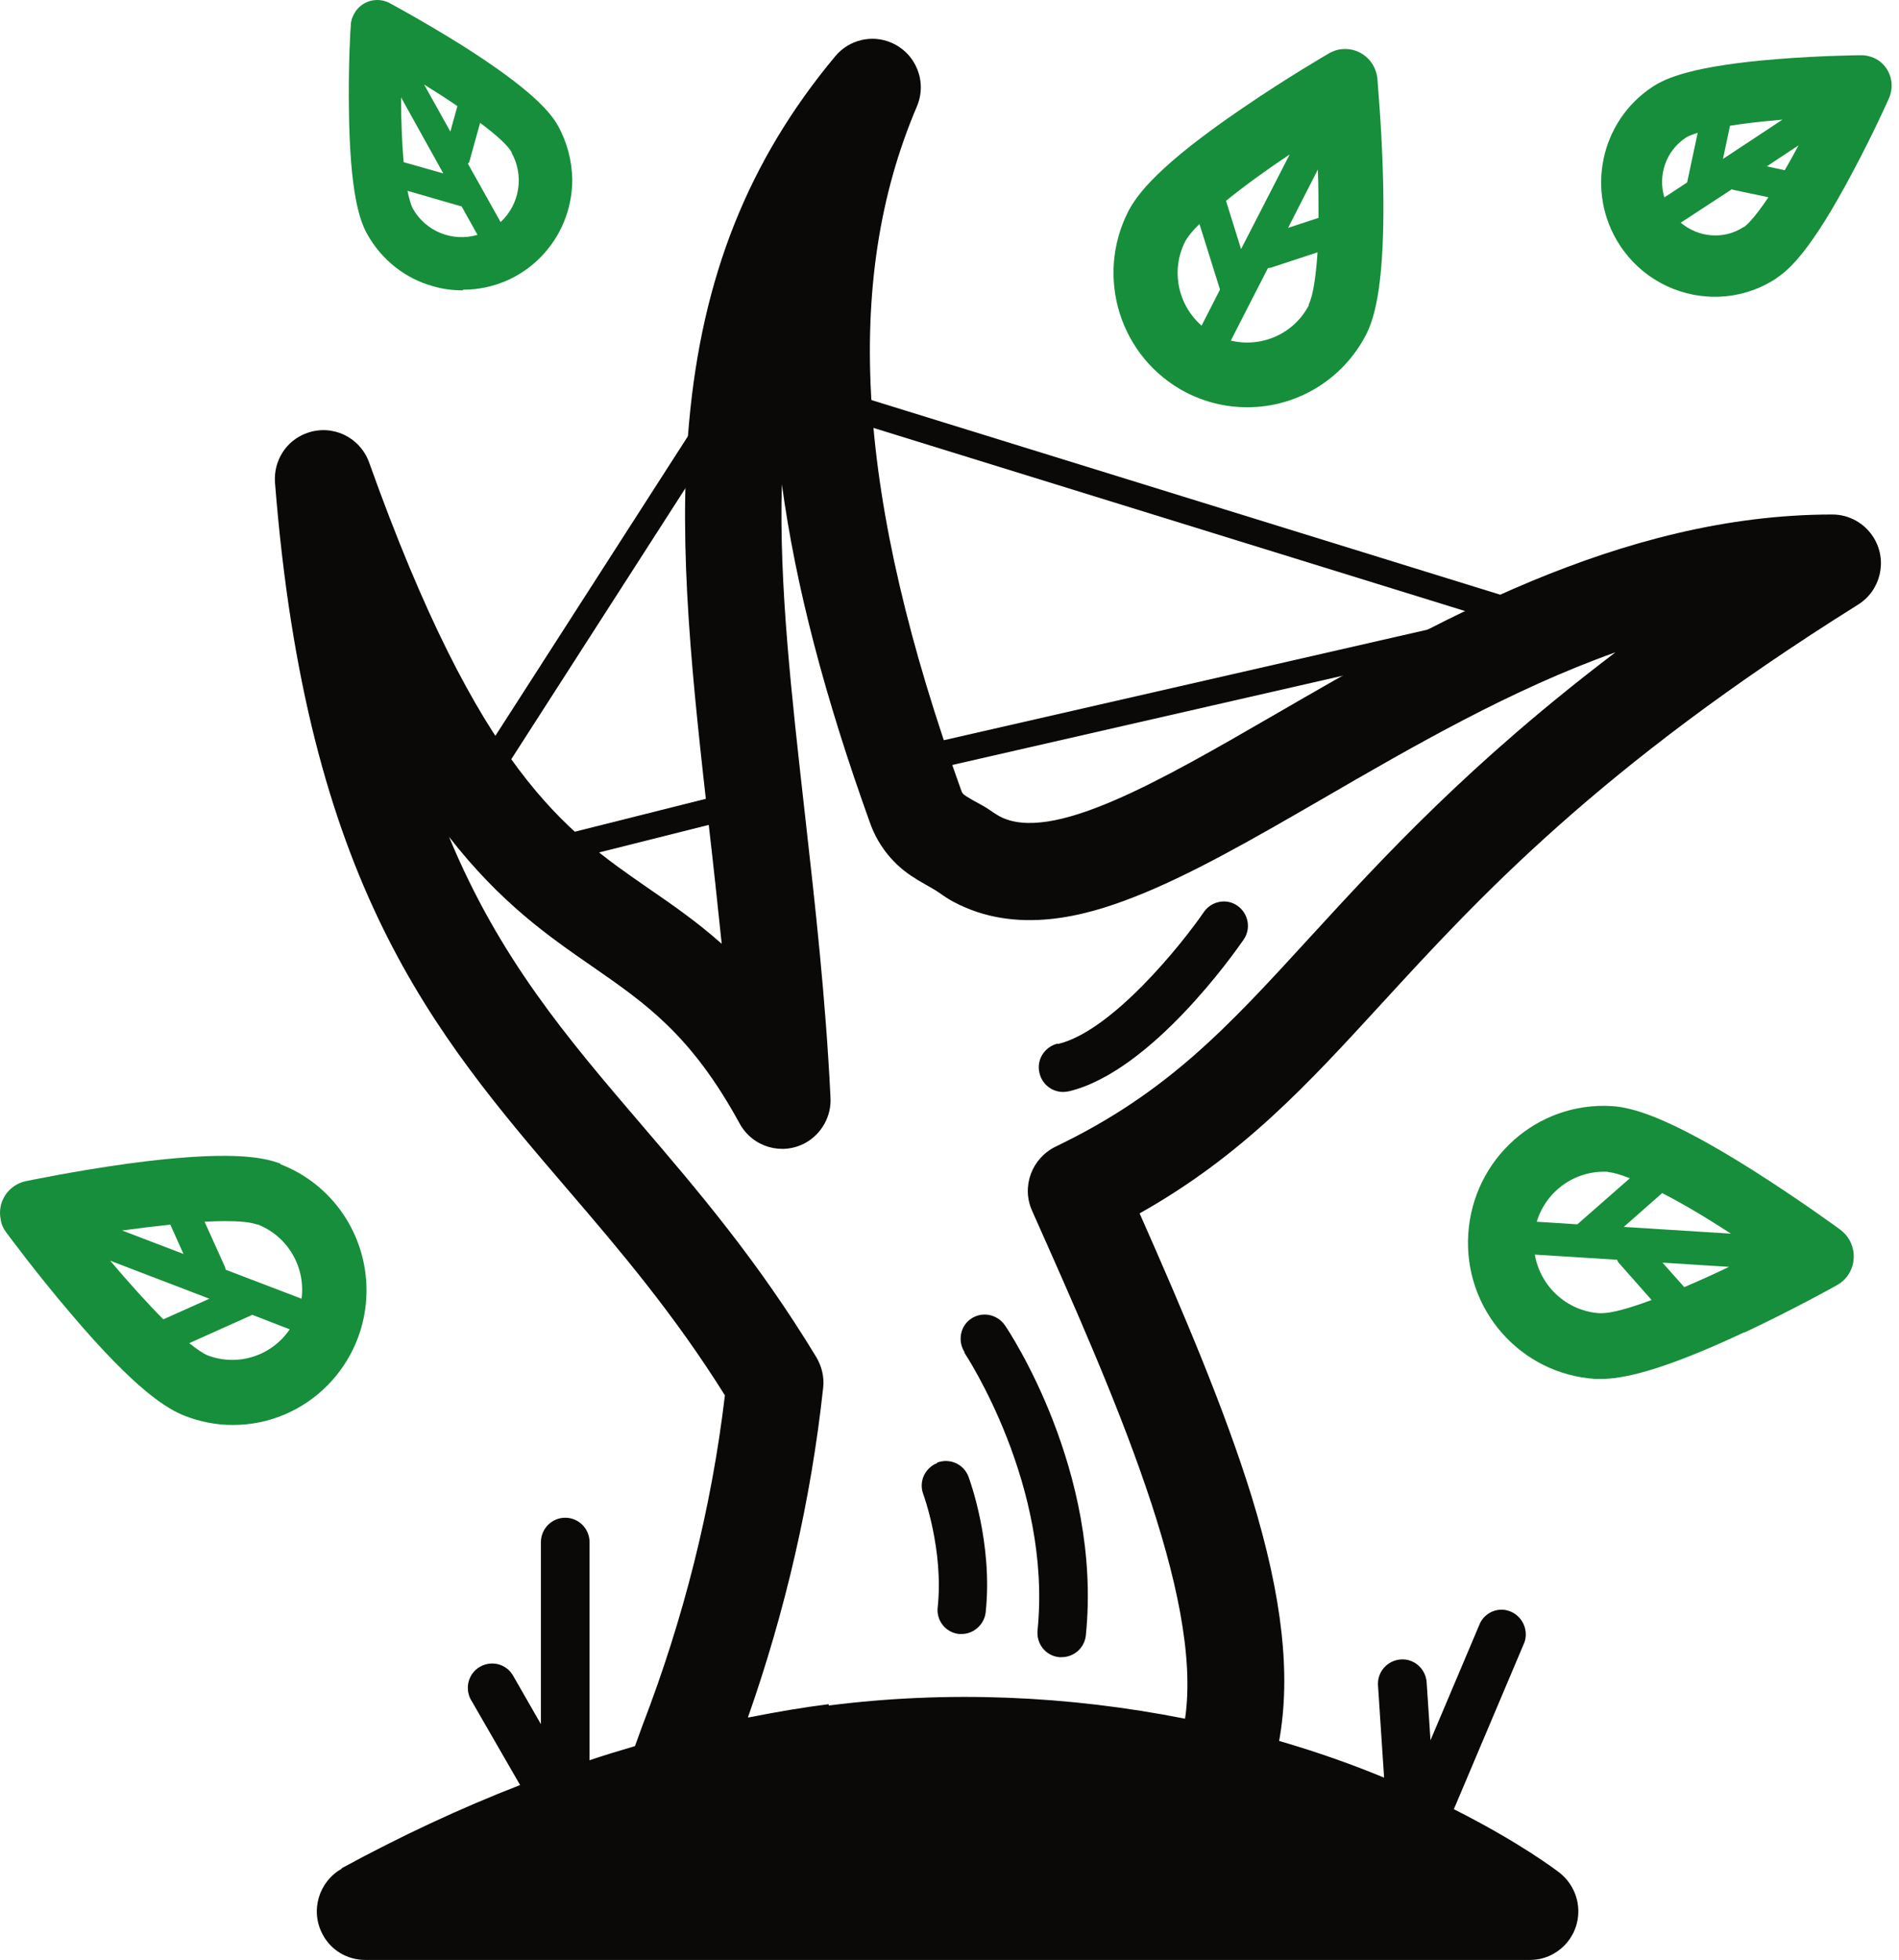 <svg width="219" height="226" viewBox="0 0 219 226" fill="none" xmlns="http://www.w3.org/2000/svg">
<path d="M39.352 215.453C46.179 211.739 53.08 208.508 59.98 205.834L54.371 196.104C54.371 196.104 54.334 196.03 54.297 195.993C53.559 194.619 54.039 192.91 55.404 192.168C56.77 191.425 58.468 191.908 59.206 193.282L62.379 198.815V177.833C62.379 176.273 63.634 175.01 65.184 175.01C66.734 175.01 67.989 176.273 67.989 177.833V202.975C69.723 202.381 71.494 201.861 73.229 201.341C73.524 200.561 73.782 199.781 74.078 199.001C78.801 186.746 82.049 173.97 83.599 160.898C77.694 151.465 71.457 144.149 65.405 137.093C49.943 119.044 35.366 101.96 31.713 55.65C31.528 53.125 33.004 50.785 35.403 49.931C38.318 48.891 41.492 50.376 42.562 53.31C55.294 88.962 65.184 95.796 74.742 102.406C77.546 104.337 80.351 106.268 83.23 108.831C82.75 104.226 82.27 99.732 81.753 95.276C79.908 78.861 78.137 63.374 79.465 48.742C80.978 31.882 86.329 18.475 96.33 6.48C97.917 4.586 100.537 3.954 102.788 4.92C105.63 6.146 106.958 9.414 105.74 12.273C97.105 32.513 98.766 57.581 110.87 91.191C110.944 91.413 111.091 91.599 111.276 91.71L111.497 91.859C111.977 92.156 112.494 92.453 113.195 92.825C113.748 93.122 114.228 93.456 114.597 93.716C114.855 93.865 115.114 94.05 115.261 94.124C121.24 97.318 133.75 90.076 147.035 82.389C164.748 72.139 186.78 59.327 211.32 59.327C213.239 59.327 215.047 60.329 216.081 62.001C217.704 64.637 216.893 68.091 214.272 69.725C184.307 88.48 170.468 103.595 159.324 115.739C150.799 125.023 143.308 133.23 131.425 139.915C136.702 151.836 141.278 162.68 144.341 172.559C147.921 184.22 148.88 193.208 147.515 200.746C151.98 202.046 156.039 203.495 159.619 204.98L158.918 194.359C158.807 192.799 159.988 191.462 161.538 191.351C163.088 191.239 164.416 192.428 164.527 193.987L164.97 200.672L170.69 187.154C171.317 185.891 172.793 185.297 174.085 185.78C175.524 186.3 176.299 187.897 175.819 189.345L167.664 208.62C175.266 212.445 179.51 215.676 179.842 215.936C181.207 217.013 182.019 218.647 182.019 220.392C182.019 223.512 179.51 226 176.447 226H42.119C40.053 226 38.171 224.886 37.211 223.066C35.735 220.318 36.768 216.938 39.462 215.453H39.352ZM95.592 196.661C109.283 194.916 123.159 195.51 136.665 198.184C138.769 183.96 128.325 160.489 119.026 139.618C117.771 136.833 118.989 133.565 121.719 132.228C134.636 126.026 141.536 118.487 151.094 108.051C159.545 98.841 169.472 87.997 186.3 75.221C174.306 79.492 163.014 86.028 152.57 92.082C144.673 96.65 137.219 100.958 130.576 103.52C125.225 105.6 117.254 107.865 109.984 104.003C109.431 103.706 108.914 103.372 108.397 103C108.139 102.852 107.918 102.666 107.77 102.592C106.921 102.109 106.294 101.738 105.777 101.441L105.556 101.292C103.157 99.844 101.312 97.615 100.353 94.942C95.112 80.384 91.754 67.534 90.167 55.836C89.835 67.46 91.274 80.049 92.824 93.865C94.005 104.337 95.223 115.144 95.776 126.583C95.887 128.737 94.743 130.742 92.898 131.782C90.204 133.267 86.809 132.302 85.296 129.554C79.724 119.341 74.483 115.739 68.394 111.505C63.228 107.94 57.729 104.114 51.788 96.501C57.582 110.502 65.405 119.675 73.893 129.591C80.572 137.39 87.473 145.486 94.153 156.516C94.78 157.593 95.075 158.818 94.928 160.044C93.525 173.005 90.573 185.743 86.255 198.035C86.366 198.035 86.44 198.035 86.551 197.998C89.577 197.404 92.566 196.884 95.555 196.513L95.592 196.661Z" fill="#0A0908"/>
<path d="M111.239 155.921C110.427 154.659 110.722 152.95 111.94 152.096C113.195 151.205 114.929 151.502 115.852 152.765C116.332 153.433 127.144 169.662 125.225 188.565C125.078 190.014 123.86 191.091 122.421 191.091C122.347 191.091 122.236 191.091 122.162 191.091C120.612 190.942 119.505 189.568 119.653 188.008C121.35 171.259 111.35 156.181 111.202 155.958L111.239 155.921Z" fill="#0A0908"/>
<path d="M108.065 168.66C109.505 168.102 111.128 168.808 111.682 170.256C111.793 170.554 114.523 177.907 113.675 185.891C113.527 187.303 112.309 188.417 110.907 188.417C110.796 188.417 110.722 188.417 110.612 188.417C109.062 188.268 107.955 186.857 108.139 185.334C108.84 178.761 106.515 172.41 106.478 172.299C105.925 170.851 106.663 169.254 108.102 168.697L108.065 168.66Z" fill="#0A0908"/>
<path d="M143.787 46.96C141.352 46.96 138.953 46.366 136.776 45.251C129.211 41.315 126.222 31.993 130.133 24.343C131.13 22.449 133.528 19.107 143.308 12.459C148.4 8.968 153.087 6.257 153.272 6.146C153.751 5.886 154.231 5.7 154.785 5.663C156.814 5.477 158.623 6.963 158.844 9.042C158.844 9.265 159.361 14.687 159.508 20.889C159.767 32.736 158.512 36.673 157.552 38.567C154.895 43.729 149.618 46.96 143.861 46.96H143.787ZM148.548 26.274L152.054 25.123C152.054 23.34 152.054 21.483 151.98 19.552L148.548 26.274ZM150.91 35.15C151.426 34.11 151.759 31.919 151.943 29.097L146.518 30.879C146.518 30.879 146.334 30.879 146.223 30.916L141.942 39.272C145.448 40.126 149.212 38.529 150.947 35.187L150.91 35.15ZM138.584 37.527L140.688 33.404C140.688 33.404 140.688 33.404 140.688 33.367L138.326 25.828C137.551 26.571 136.997 27.277 136.702 27.797C134.968 31.176 135.853 35.187 138.584 37.564V37.527ZM141.389 23.155L143.123 28.725L148.732 17.807C146.002 19.627 143.455 21.483 141.389 23.155Z" fill="#178E3B"/>
<path d="M204.899 32.068C202.795 33.479 200.286 34.221 197.777 34.221C193.348 34.221 189.215 31.993 186.78 28.242C182.831 22.152 184.528 13.982 190.581 10.008C192.094 9.005 195.23 7.594 204.973 6.814C210.028 6.405 214.494 6.368 214.678 6.368C215.158 6.368 215.638 6.48 216.081 6.665C217.852 7.445 218.627 9.525 217.852 11.308C217.778 11.493 215.97 15.541 213.534 20.072C208.921 28.762 206.375 31.102 204.862 32.068H204.899ZM207.408 16.767L203.755 19.181L205.822 19.626C206.301 18.809 206.818 17.881 207.371 16.841L207.408 16.767ZM201.098 26.2C201.319 26.051 202.205 25.346 203.939 22.746L199.88 21.892C199.88 21.892 199.769 21.855 199.733 21.817L193.828 25.68C195.858 27.388 198.81 27.685 201.098 26.163V26.2ZM191.909 22.783L194.566 21.038L195.784 15.318C194.898 15.578 194.529 15.801 194.418 15.876C192.094 17.398 191.171 20.258 191.946 22.783H191.909ZM199.511 14.501L198.699 18.327L205.563 13.796C203.017 14.019 201.061 14.242 199.511 14.501Z" fill="#178E3B"/>
<path d="M201.172 153.619C191.282 158.261 186.964 159.004 184.639 159.004C184.418 159.004 184.197 159.004 183.975 159.004C175.34 158.447 168.771 150.982 169.325 142.292C169.878 133.602 177.296 126.991 185.931 127.548C188.108 127.697 192.168 128.625 202.316 135.05C207.63 138.429 212.058 141.66 212.243 141.809C212.686 142.143 213.055 142.552 213.313 143.035C214.31 144.854 213.682 147.194 211.837 148.197C211.653 148.308 206.855 150.982 201.172 153.656V153.619ZM191.688 137.575L187.26 141.475L199.622 142.255C196.817 140.435 194.087 138.801 191.688 137.575ZM199.364 146.08L191.725 145.597L194.234 148.419C195.895 147.714 197.629 146.934 199.401 146.08H199.364ZM184.455 151.428H184.676C185.894 151.428 187.961 150.833 190.47 149.905L186.632 145.56C186.632 145.56 186.521 145.374 186.485 145.263L177 144.669C177.628 148.308 180.654 151.168 184.455 151.428ZM185.451 135.124C181.65 134.901 178.292 137.352 177.222 140.881L181.909 141.178C181.909 141.178 181.909 141.178 181.946 141.141L187.961 135.867C186.927 135.458 186.079 135.198 185.488 135.161L185.451 135.124Z" fill="#178E3B"/>
<path d="M53.338 33.479C52.194 33.479 51.013 33.33 49.906 32.996C46.696 32.105 43.965 29.914 42.341 26.98C41.492 25.457 40.348 22.3 40.238 12.57C40.164 7.482 40.422 3.063 40.459 2.877C40.459 2.432 40.607 2.023 40.828 1.615C41.603 0.129 43.448 -0.428 44.924 0.352C45.072 0.426 48.984 2.543 53.264 5.217C61.42 10.379 63.524 13.016 64.372 14.539C65.406 16.433 65.959 18.549 65.996 20.703C65.996 27.723 60.387 33.404 53.412 33.404L53.338 33.479ZM51.936 15.17L52.748 12.236C51.567 11.419 50.275 10.602 48.91 9.748L51.936 15.17ZM46.253 11.271C46.253 13.982 46.364 16.544 46.548 18.698L51.124 19.998L46.253 11.233V11.271ZM55.073 27.091L53.228 23.786C53.228 23.786 53.191 23.786 53.154 23.786L46.991 22.003C47.175 22.858 47.36 23.563 47.581 24.009C49.094 26.72 52.194 27.908 55.036 27.091H55.073ZM59.021 17.584C58.579 16.767 57.213 15.541 55.368 14.167L54.113 18.698C54.113 18.698 54.003 18.809 53.966 18.884L57.73 25.606C59.907 23.6 60.498 20.295 58.984 17.584H59.021Z" fill="#178E3B"/>
<path d="M32.303 134.233C38.319 136.535 42.267 142.329 42.267 148.791C42.267 157.37 35.329 164.352 26.805 164.314C24.923 164.314 23.078 163.943 21.343 163.275C19.35 162.495 15.771 160.452 8.095 151.39C4.072 146.674 0.862 142.292 0.714 142.106C0.382 141.66 0.161 141.178 0.087 140.658C-0.356 138.615 0.936 136.647 2.965 136.201C3.187 136.164 8.464 135.05 14.627 134.196C26.362 132.599 30.384 133.416 32.377 134.196L32.303 134.233ZM29.683 141.215C28.908 140.918 27.58 140.806 25.882 140.806C25.181 140.806 24.369 140.843 23.594 140.881L25.956 146.117C25.956 146.117 25.993 146.303 26.03 146.414L34.776 149.756C35.255 146.154 33.226 142.552 29.683 141.178V141.215ZM33.41 153.285L29.093 151.613C29.093 151.613 29.093 151.613 29.019 151.65L21.823 154.881C22.672 155.55 23.41 156.07 23.963 156.293C27.506 157.63 31.381 156.293 33.41 153.285ZM18.834 152.133L24.148 149.756L12.708 145.374C14.848 147.9 16.951 150.239 18.834 152.133ZM14.073 141.883L21.159 144.594L19.645 141.215C17.874 141.4 16.029 141.623 14.11 141.883H14.073Z" fill="#178E3B"/>
<path d="M122.015 120.381C128.251 118.895 136.296 108.868 138.843 105.154C139.728 103.892 141.463 103.557 142.718 104.449C143.972 105.34 144.304 107.085 143.419 108.348C142.348 109.908 132.717 123.574 123.27 125.84C123.048 125.877 122.827 125.914 122.605 125.914C121.314 125.914 120.17 125.023 119.874 123.723C119.505 122.2 120.465 120.715 121.941 120.344L122.015 120.381Z" fill="#0A0908"/>
<path d="M179 72L95 46" stroke="#0A0908" stroke-width="3" stroke-miterlimit="10"/>
<path d="M174 72L104 88" stroke="#0A0908" stroke-width="3" stroke-miterlimit="10"/>
<path d="M88 92L57 99.785" stroke="#0A0908" stroke-width="3" stroke-miterlimit="10"/>
<path d="M89.544 37.185L56 89.379" stroke="#0A0908" stroke-width="3" stroke-miterlimit="10"/>
</svg>
